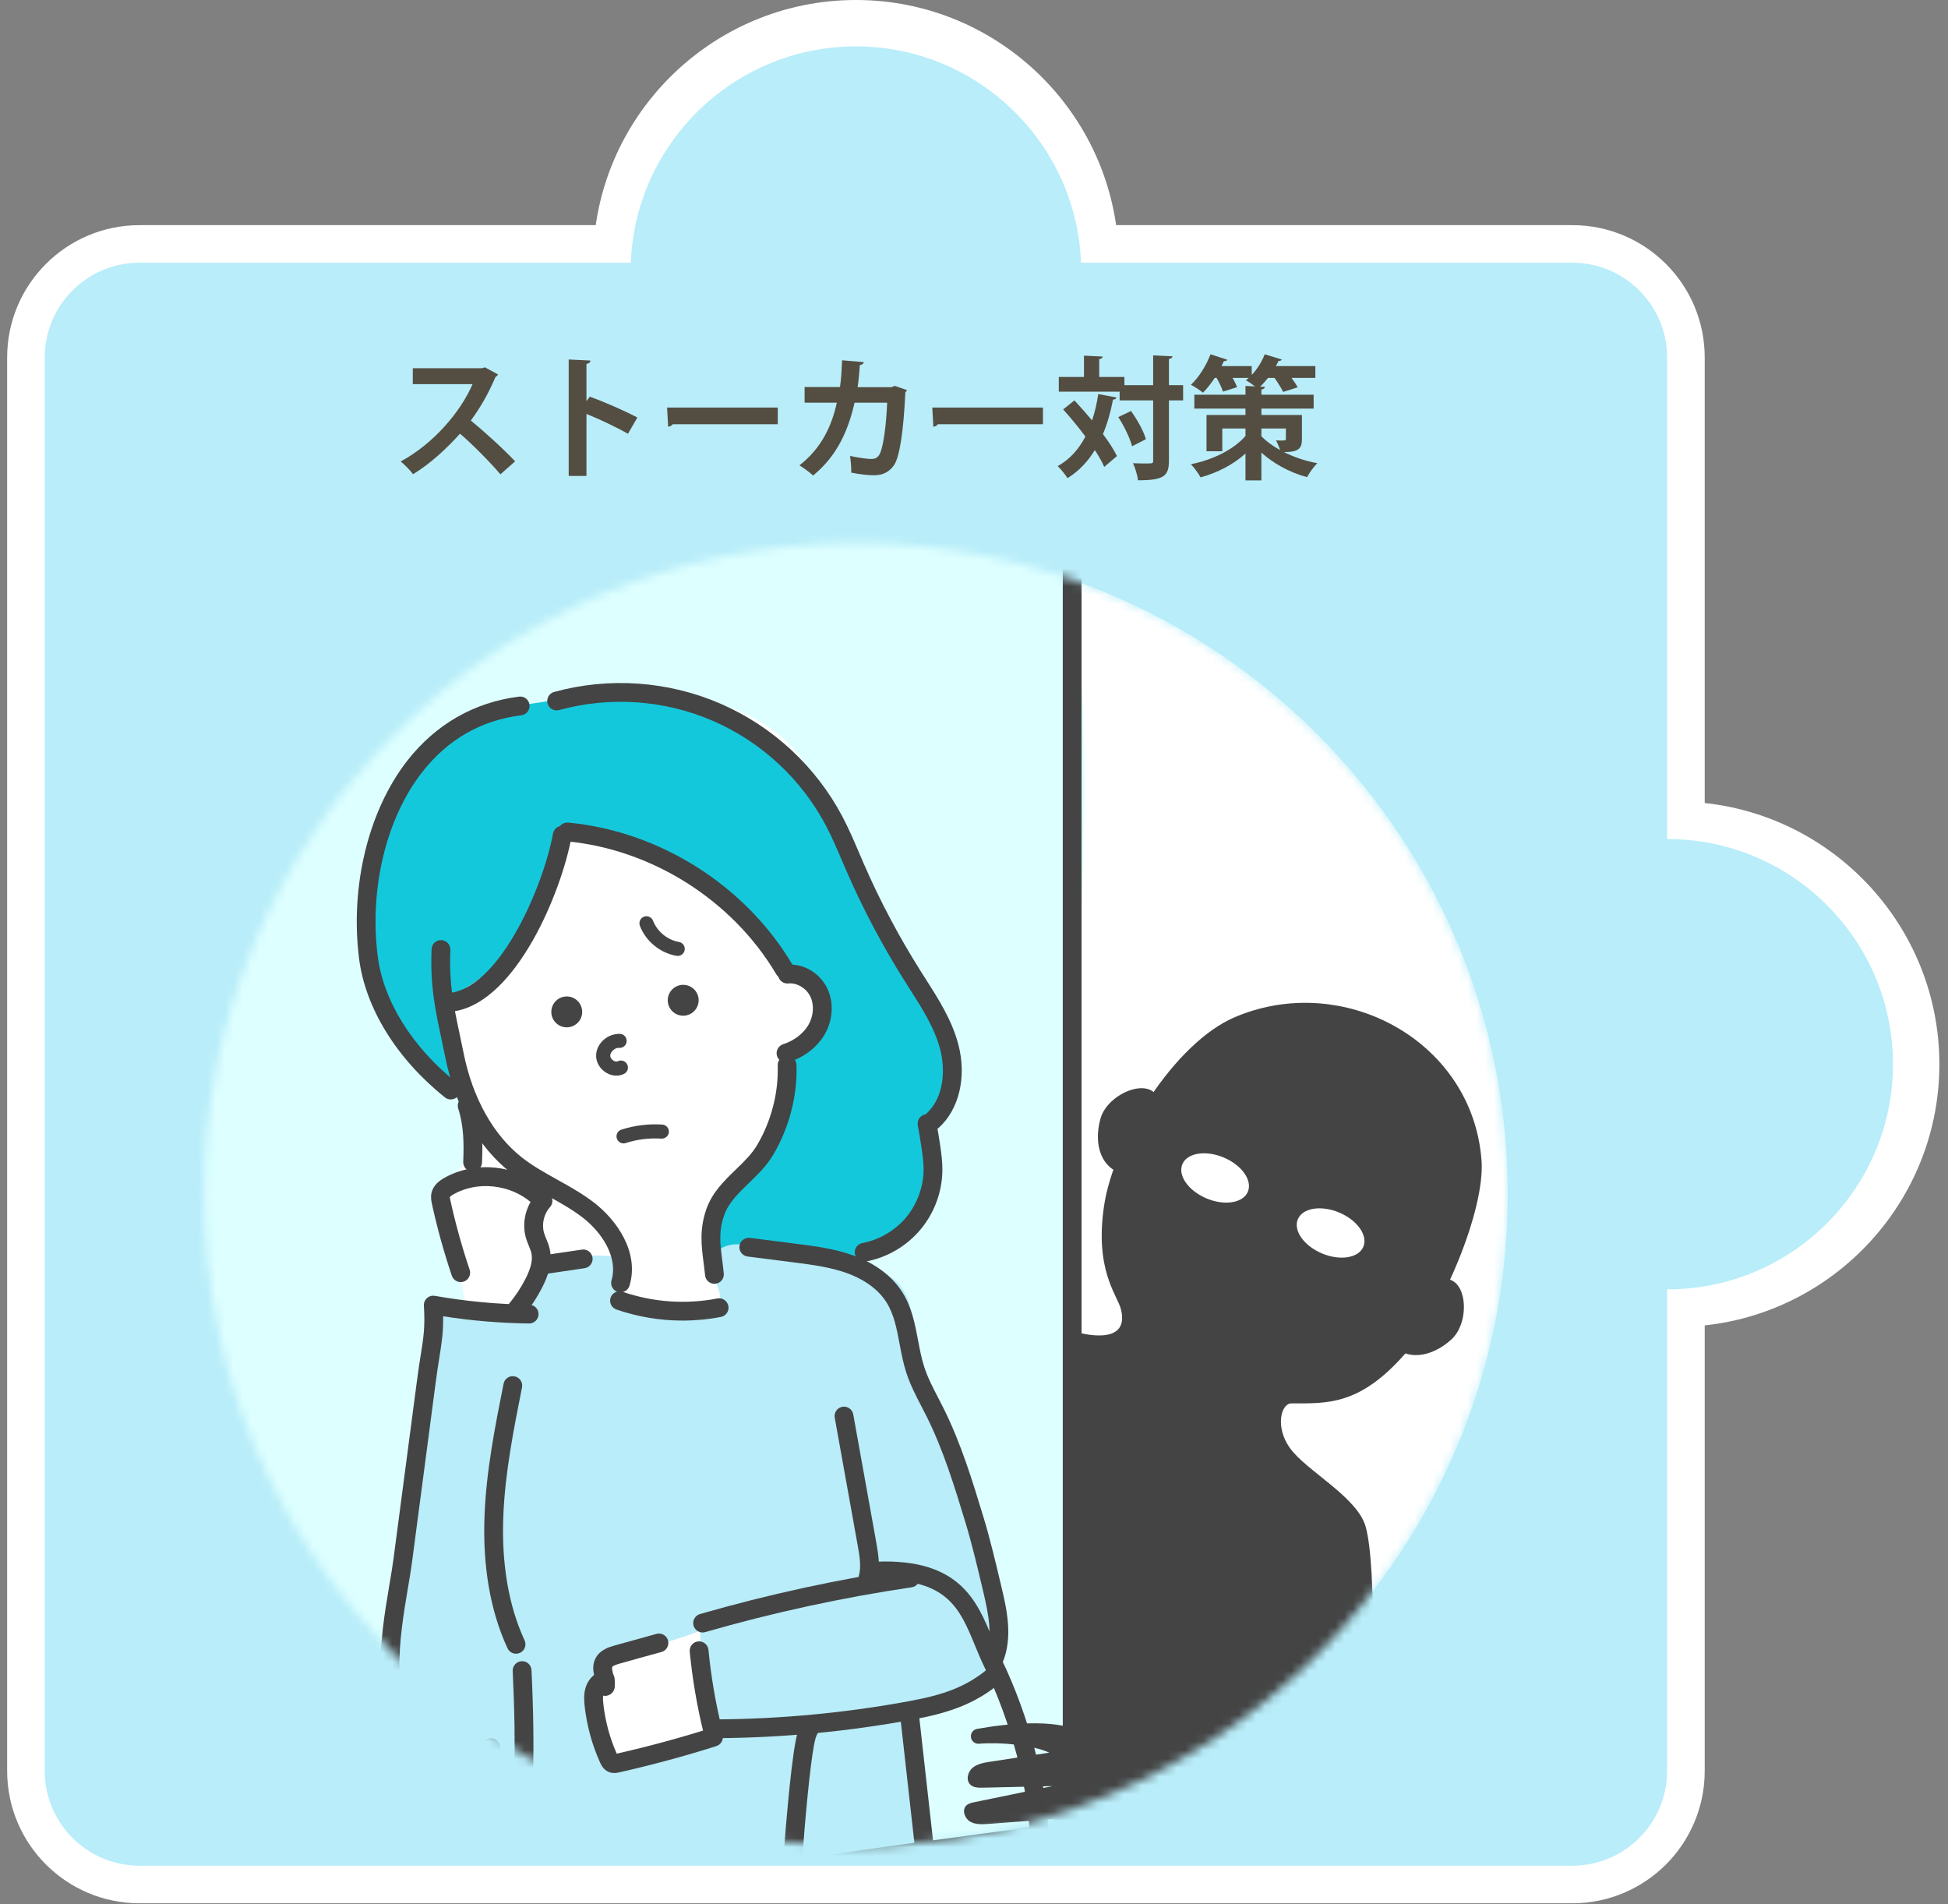 <svg width="221" height="216" viewBox="0 0 221 216" fill="none" xmlns="http://www.w3.org/2000/svg">
<rect x="0" y="0" width="221" height="216" fill="#808080" stroke="none"/>
<path d="M193.4 200.865V40.551C193.4 32.258 186.671 25.535 178.371 25.535L15.84 25.535C7.54 25.535 0.811 32.258 0.811 40.551V200.865C0.811 209.158 7.54 215.881 15.84 215.881H178.371C186.671 215.881 193.4 209.158 193.4 200.865Z" fill="white"/>
<path d="M190.198 150.504C173.753 150.504 160.373 137.138 160.373 120.708C160.373 104.278 173.752 90.912 190.198 90.912C206.644 90.912 220.021 104.278 220.021 120.708C220.021 137.138 206.643 150.504 190.198 150.504Z" fill="white"/>
<path d="M97.106 59.593C80.661 59.593 67.281 46.227 67.281 29.797C67.281 13.367 80.661 0 97.106 0C113.551 0 126.929 13.366 126.929 29.797C126.929 46.228 113.551 59.593 97.106 59.593Z" fill="white"/>
<path d="M189.197 146.242C175.104 146.242 163.639 134.787 163.639 120.708C163.639 106.629 175.104 95.173 189.197 95.173C203.29 95.173 214.756 106.628 214.756 120.708C214.756 134.788 203.29 146.242 189.197 146.242Z" fill="#B8EDF9"/>
<path d="M97.103 56.331C83.01 56.331 71.545 44.876 71.545 30.797C71.545 16.718 83.01 5.262 97.103 5.262C111.197 5.262 122.662 16.717 122.662 30.797C122.662 44.877 111.197 56.331 97.103 56.331Z" fill="#B8EDF9"/>
<path d="M178.368 29.797H15.838C9.893 29.797 5.074 34.611 5.074 40.55V200.865C5.074 206.804 9.893 211.619 15.838 211.619H178.368C184.313 211.619 189.132 206.804 189.132 200.865V40.55C189.132 34.611 184.313 29.797 178.368 29.797Z" fill="#B8EDF9"/>
<path d="M56.501 42.472C56.455 42.593 56.349 42.683 56.23 42.728C55.387 44.665 54.606 46.063 53.417 47.701C54.891 48.903 57.101 50.901 58.439 52.328L56.771 53.8C55.597 52.403 53.448 50.255 52.184 49.188C50.771 50.78 48.816 52.614 46.861 53.785C46.56 53.379 45.899 52.689 45.463 52.342C49.206 50.315 52.259 46.709 53.613 43.569H46.831V41.767H54.696L55.012 41.661L56.501 42.472Z" fill="#544D41"/>
<path d="M71.241 49.202C69.993 48.481 68.023 47.549 66.534 46.949V53.981H64.519V40.775L66.985 40.895C66.969 41.075 66.85 41.225 66.533 41.27V45.508L66.91 44.997C68.565 45.583 70.82 46.574 72.308 47.356L71.241 49.202Z" fill="#544D41"/>
<path d="M75.682 46.228H88.238V48.12H76.313C76.222 48.271 76.012 48.375 75.802 48.406L75.682 46.228Z" fill="#544D41"/>
<path d="M102.891 44.245C102.861 44.336 102.8 44.425 102.711 44.486C102.501 49.053 102.049 51.772 101.462 52.703C100.936 53.529 100.139 53.905 99.191 53.905C98.485 53.905 97.582 53.816 96.575 53.606C96.591 53.096 96.514 52.239 96.44 51.713C97.357 51.923 98.439 52.059 98.816 52.059C99.267 52.059 99.584 51.938 99.824 51.458C100.169 50.767 100.53 48.529 100.65 45.674H96.951C96.245 48.753 95.012 51.684 92.244 53.936C91.898 53.606 91.176 53.066 90.695 52.78C93.192 50.857 94.379 48.273 94.936 45.674H91.282V43.901H95.297C95.448 42.864 95.478 42.022 95.538 40.866L98.004 41.076C97.974 41.241 97.823 41.362 97.553 41.406C97.463 42.354 97.433 43.029 97.297 43.915H101.146L101.508 43.764L102.891 44.245Z" fill="#544D41"/>
<path d="M105.768 46.228H118.324V48.12H106.399C106.308 48.271 106.098 48.375 105.888 48.406L105.768 46.228Z" fill="#544D41"/>
<path d="M121.892 45.417C122.539 46.108 123.231 46.89 123.893 47.686C124.209 46.77 124.434 45.762 124.599 44.696L126.66 45.087C126.615 45.237 126.494 45.312 126.269 45.328C125.998 46.754 125.623 48.061 125.127 49.233C125.803 50.135 126.359 50.991 126.72 51.727L125.276 52.959C125.035 52.388 124.66 51.741 124.209 51.051C123.412 52.358 122.404 53.425 121.112 54.236C120.885 53.859 120.344 53.199 119.998 52.868C121.353 52.117 122.374 50.976 123.141 49.518C122.344 48.436 121.441 47.355 120.615 46.438L121.892 45.417ZM134.223 43.69V45.417H132.614V52.238C132.614 53.981 132.073 54.477 129.111 54.477C129.051 53.951 128.795 53.078 128.54 52.539C129.051 52.568 129.547 52.568 129.923 52.568C130.811 52.568 130.825 52.568 130.825 52.238V45.417H127.022V44.425H120.12V42.758H122.977V40.339L125.097 40.444C125.081 40.596 124.977 40.685 124.706 40.731V42.758H127.563V43.69H130.827V40.309L133.023 40.415C132.993 40.566 132.887 40.67 132.616 40.715V43.69H134.226H134.223ZM128.434 50.616C128.208 49.729 127.547 48.347 126.87 47.309L128.314 46.619C129.021 47.611 129.758 48.917 129.998 49.819L128.434 50.616Z" fill="#544D41"/>
<path d="M147.704 47.069V49.773C147.704 50.84 147.389 51.275 145.66 51.275C146.757 51.831 148.05 52.281 149.449 52.538C149.059 52.914 148.532 53.65 148.291 54.115C146.201 53.574 144.366 52.477 143.103 51.336V54.49H141.3V51.442C139.917 52.688 138.127 53.62 136.203 54.145C135.962 53.694 135.466 53.019 135.105 52.657C137.647 52.147 140.007 50.96 141.301 49.442V48.601H138.669V51.185H136.879V47.069H141.301V46.347H135.497V44.77H141.301V43.779L142.383 43.824C142.068 43.583 141.648 43.299 141.346 43.133C141.451 43.043 141.556 42.952 141.677 42.863H139.828C140.054 43.239 140.234 43.614 140.339 43.913L138.744 44.424C138.625 44.003 138.323 43.387 138.022 42.862H137.812C137.391 43.493 136.926 44.094 136.474 44.544C136.143 44.259 135.512 43.854 135.107 43.643C135.993 42.831 136.85 41.464 137.331 40.187L139.241 40.803C139.181 40.909 139.045 40.983 138.851 40.953C138.775 41.135 138.67 41.33 138.58 41.525H142.008V42.53C142.625 41.87 143.166 41.028 143.482 40.187L145.407 40.773C145.362 40.894 145.227 40.953 145.047 40.938C144.956 41.135 144.85 41.328 144.746 41.525H149.226V42.862H146.521C146.806 43.238 147.061 43.628 147.227 43.928L145.572 44.454C145.376 44.033 144.972 43.403 144.596 42.862H143.858C143.573 43.222 143.272 43.567 142.956 43.854L143.498 43.884C143.482 44.048 143.378 44.124 143.107 44.183V44.769H149.032V46.346H143.107V47.068H147.708L147.704 47.069ZM143.103 48.601V49.487C143.614 50.013 144.336 50.554 145.224 51.05C145.118 50.673 144.923 50.254 144.757 49.953C145.885 49.999 145.885 49.953 145.885 49.773V48.601H143.103Z" fill="#544D41"/>
<mask id="mask0_1632_3462" style="mask-type:luminance" maskUnits="userSpaceOnUse" x="23" y="61" width="149" height="149">
<path d="M97.104 209.345C137.944 209.345 171.05 176.269 171.05 135.467C171.05 94.665 137.944 61.589 97.104 61.589C56.265 61.589 23.158 94.665 23.158 135.467C23.158 176.269 56.265 209.345 97.104 209.345Z" fill="white"/>
</mask>
<g mask="url(#mask0_1632_3462)">
<path d="M97.11 209.345C137.949 209.345 171.056 176.269 171.056 135.467C171.056 94.665 137.949 61.589 97.11 61.589C56.271 61.589 23.164 94.665 23.164 135.467C23.164 176.269 56.271 209.345 97.11 209.345Z" fill="white"/>
<path d="M122.666 76.182C123.721 94.643 121.917 113.194 121.919 131.709C121.923 163.047 127.101 194.36 124.827 225.616C123.61 242.34 120.264 258.929 120.39 275.696C120.446 283.314 121.221 290.906 121.994 298.484C122.775 306.134 123.545 313.786 124.335 321.434C124.692 324.891 126.228 328.384 121.9 329.181C119.387 329.643 115.217 328.41 112.519 328.347C94.521 327.931 -60.882 333.879 -120.508 326.697C-125.459 326.1 -130.505 325.349 -134.933 323.057C-143.685 318.527 -148.575 308.532 -149.361 298.715C-150.62 282.99 -144.175 269.868 -136.768 256.658C-131.66 247.549 -127.375 237.185 -129.223 226.908C-130.359 220.59 -133.711 214.933 -136.641 209.221C-143.123 196.577 -147.819 182.035 -144.357 168.256C-141.886 158.42 -136.81 151.277 -137.274 140.646C-137.752 129.703 -141.578 119.19 -144.912 108.867C-148.181 98.744 -150.336 85.996 -142.424 78.878C-138.108 74.996 -125.528 70.543 -119.751 69.949C-100.414 67.96 -5.35 60.871 25.939 60.634C41.584 60.516 112.333 58.766 119.656 59.919C120.917 60.118 122.054 68.331 122.287 70.961C122.442 72.7 122.567 74.441 122.666 76.182Z" fill="#DEFFFF"/>
<path d="M168.078 131.596C167.985 130.373 167.781 129.196 167.478 128.071C164.415 116.701 151.244 110.621 140.087 115.374C133.23 118.294 126.379 129.361 125.263 136.724C124.149 144.078 126.769 146.897 127.171 148.507C128.268 152.89 122.263 151.124 122.263 151.124C122.263 151.124 122.07 167.748 122.18 171.704C122.321 176.764 122.349 181.827 122.263 186.887C122.247 187.856 122.449 192.5 122.389 196.286C119.453 194.982 114.316 195.473 110.835 196.103C110.433 196.176 110.145 196.53 110.145 196.938C110.145 197.437 110.568 197.824 111.067 197.784C113.52 197.583 117.103 197.915 119.04 198.793C116.802 199.137 114.563 199.482 112.325 199.826C111.613 199.936 110.858 200.064 110.313 200.536C109.768 201.008 109.566 201.95 110.097 202.438C110.46 202.771 111.006 202.779 111.498 202.767C114.143 202.707 116.788 202.646 119.433 202.585C116.469 203.194 113.505 203.803 110.541 204.412C110.214 204.479 109.868 204.555 109.628 204.789C109.113 205.288 109.426 206.237 110.044 206.604C110.661 206.972 111.429 206.93 112.145 206.877C114.599 206.696 117.053 206.516 119.507 206.335C119.658 206.937 119.564 207.598 119.25 208.133C116.74 208.115 114.227 208.457 111.813 209.145C111.737 210.951 113.976 211.961 115.781 211.841C117.586 211.72 121.155 211.469 121.155 211.469C121.155 211.469 120.716 215.867 120.723 217.118C120.836 236.439 121.766 256.819 121.848 276.138C121.893 286.588 121.937 297.038 121.986 307.488C122.007 312.003 122.209 316.558 122.053 321.069C121.891 325.757 119.772 329.78 126.569 329.582C129.959 329.483 122.377 329.384 125.768 329.285C126.678 329.258 127.633 329.219 128.412 328.747C130.275 327.615 130.049 324.894 129.628 322.756C125.799 303.343 136.372 238.001 136.91 224.698C137.044 221.406 137.562 216.934 137.562 216.934C137.562 216.934 148.783 214.402 153.202 204.015C154.073 201.969 154.865 199.91 155.214 197.714C155.752 194.327 156.248 177.893 154.937 173.176C153.989 169.771 148.153 166.816 146.317 164.21C144.641 161.835 145.333 159.177 146.518 159.177C150.549 159.177 154.236 159.453 159.415 153.54C163.647 148.709 168.508 137.212 168.078 131.596Z" fill="#444444"/>
<path d="M121.639 203.896C121.049 203.896 120.572 203.419 120.572 202.83V53.788C120.572 53.199 121.049 52.722 121.639 52.722C122.229 52.722 122.705 53.199 122.705 53.788V202.83C122.705 203.419 122.229 203.896 121.639 203.896Z" fill="#444444"/>
<path d="M141.569 135.173C142.109 133.892 140.883 132.154 138.832 131.291C136.78 130.428 134.68 130.767 134.14 132.048C133.6 133.329 134.825 135.067 136.877 135.93C138.928 136.793 141.029 136.454 141.569 135.173Z" fill="white"/>
<path d="M154.67 141.414C155.21 140.133 153.985 138.395 151.933 137.532C149.882 136.669 147.781 137.008 147.241 138.289C146.701 139.57 147.927 141.308 149.978 142.171C152.03 143.034 154.131 142.695 154.67 141.414Z" fill="white"/>
<path d="M163.649 145.085C166.47 144.682 166.873 149.917 164.657 151.93C162.44 153.942 159.418 154.547 157.604 152.131" fill="#444444"/>
<path d="M131.442 124.715C130.549 122.012 125.676 123.978 124.857 126.856C124.038 129.734 124.839 132.708 127.811 133.258" fill="#444444"/>
<path d="M105.178 126.807C106.973 125.265 107.564 122.673 107.266 120.326C106.967 117.98 105.91 115.807 104.868 113.684C101.228 106.263 97.587 98.842 93.947 91.421C92.766 89.015 91.561 86.572 89.734 84.61C86.864 81.528 82.714 79.926 78.573 79.146C72.361 77.977 65.905 78.453 59.785 80.032C56.547 80.868 53.348 82.029 50.6 83.935C44.46 88.19 41.226 95.972 41.686 103.425C41.991 108.366 43.802 113.122 46.543 117.219C49.399 121.488 52.799 123.021 53.104 128.485C53.163 129.546 53.137 130.644 52.707 131.615C52.341 132.445 51.704 133.129 51.31 133.946C50.487 135.656 50.829 137.67 51.19 139.533C51.743 142.392 52.296 145.251 52.849 148.11C52.298 147.253 50.886 147.435 50.213 148.2C49.54 148.965 49.402 150.048 49.295 151.061C48.186 161.549 47.076 172.035 45.967 182.522C45.668 185.34 45.373 188.212 45.943 190.988C46.514 193.763 48.1 196.48 50.661 197.699C53.224 198.919 56.237 198.459 59.028 197.93C58.744 200.018 58.778 202.149 59.128 204.227C60.915 214.835 57.87 226.386 57.131 237.119C57.078 237.901 57.13 238.875 57.842 239.204C56.661 247.391 55.83 255.623 55 263.852C54.528 268.537 54.055 273.221 53.583 277.905C52.293 290.683 51.004 303.558 52.207 316.345C52.071 314.889 66.588 315.825 68.114 317.23C71.195 320.066 70.076 328.467 70.345 332.319C70.891 340.134 71.415 348.151 69.18 355.661C66.651 364.156 60.687 371.646 59.997 380.483C68.946 380.267 77.651 375.348 82.447 367.795C83.064 368.453 84.001 368.797 84.897 368.698C86.347 366.176 86.209 362.828 84.558 360.432C84.121 359.797 83.58 359.211 83.344 358.477C83.085 357.676 83.226 356.807 83.365 355.976C85.486 343.256 86.509 330.355 86.419 317.46C86.419 317.472 99.714 313.988 100.722 313.688C108.034 321.397 113.979 330.395 118.199 340.143C119.831 343.914 121.226 347.894 121.21 352.003C121.189 357.3 118.831 362.625 120.132 367.762C120.252 368.237 120.438 368.749 120.868 368.983C121.384 369.265 122.02 369.032 122.546 368.772C127.232 366.455 130.658 362.101 132.851 357.358C135.044 352.615 136.131 347.452 137.202 342.338C138.039 342.67 139.076 342.398 139.642 341.699C136.251 337.367 131.397 334.353 128.03 330.002C122.876 323.342 121.602 314.082 115.644 308.129C118.227 307.592 124.221 309.235 123.52 305.1C122.077 296.587 120.522 288.095 118.853 279.624C115.969 264.978 111.326 252.406 106.606 238.244C110.681 237.428 112.305 236.752 116.38 235.936C117.247 235.762 118.181 235.55 118.751 234.877C119.261 234.274 119.364 233.437 119.444 232.652C120.287 224.418 120.782 218.196 117.538 210.58C112.989 210.23 108.408 210.301 103.872 210.791C104.443 206.003 104.342 198.678 103.018 194.043C109.491 193.451 113.898 191.354 113.581 184.111C113.454 181.211 112.526 178.414 111.584 175.669C109.313 169.051 106.904 162.479 104.364 155.959C102.577 151.376 101.423 144.148 96.255 142.282C102.522 140.249 106.861 133.359 105.179 126.811L105.178 126.807Z" fill="white"/>
<path d="M41.448 107.273C40.543 100.767 42.502 92.376 46.552 87.2C48.745 84.396 50.901 82.65 54.192 81.29C56.661 80.269 60.058 79.865 62.696 79.443C69.185 78.403 76.137 78.366 82.016 81.302C84.493 82.539 88.389 85.324 90.303 87.323C97.719 95.07 95.233 98.405 105.307 113.667C106.689 115.762 107.488 118.244 107.795 120.736C108.102 123.227 107.483 125.97 105.598 127.628C107.247 131.683 105.66 136.797 102.003 139.209C100.77 140.022 99.267 140.634 98.607 141.953C98.414 142.339 98.288 142.79 97.939 143.045C97.542 143.335 96.997 143.269 96.51 143.188C91.32 142.33 86.24 143.034 81.061 142.116C81.128 139.146 81.307 136.205 85.401 133.013C89.063 130.157 89.676 124.218 89.441 119.584C91.832 119.067 94.864 113.673 91.662 111.434C90.034 110.296 89.071 110.226 89.071 110.226C89.071 110.226 80.965 101.045 77.239 98.588C73.514 96.131 69.213 94.36 64.75 94.272C63.273 98.154 61.773 102.07 59.477 105.531C57.181 108.992 53.989 112.01 50.049 113.333C50.453 115.346 52.098 123.524 52.098 123.524C52.098 123.524 48.605 121.028 46.796 118.958C43.939 115.688 42.048 111.575 41.448 107.273Z" fill="#14C8DC"/>
<path d="M70.514 142.555C70.413 144.316 70.31 146.078 70.209 147.839C73.436 148.673 76.827 148.874 80.13 148.427C80.516 148.375 80.918 148.307 81.226 148.068C82.587 147.011 80.512 144.973 80.666 143.257C80.758 142.242 81.702 141.469 82.695 141.238C83.688 141.007 84.727 141.196 85.729 141.388C89.56 142.117 93.39 142.847 97.221 143.576C98.882 143.892 100.652 144.264 101.838 145.468C103.093 146.743 103.398 148.642 103.732 150.4C106.085 162.802 112.859 174.366 112.969 186.989C112.988 189.004 112.603 191.386 110.795 192.279C110.224 192.56 109.581 192.649 108.951 192.733C106.256 193.093 103.562 193.454 100.866 193.815C101.548 193.999 102.228 194.183 102.91 194.367C102.527 199.738 104.512 205.275 105.463 210.575C101.865 210.331 96.533 210.519 93.027 211.365C91.848 211.65 90.652 212.011 89.698 212.759C88.445 213.742 87.763 215.269 87.224 216.765C84.996 222.957 84.454 229.745 85.669 236.211C75.906 238.055 65.942 238.842 56.01 238.55C57.797 224.717 58.919 212.817 59.37 198.876C57.228 200.409 54.876 199.991 52.243 199.915C48.754 199.816 45.963 196.666 45.082 193.291C44.201 189.917 44.787 186.357 45.34 182.913C47.209 171.27 48.641 159.556 49.633 147.806C52.253 148.714 54.961 149.362 57.707 149.739C57.43 149.701 61.184 144.084 61.94 143.611C64.203 142.195 67.946 142.327 70.514 142.551V142.555Z" fill="#B8EDF9"/>
<path d="M79.4 184.905C79.654 188.535 80.092 192.152 80.711 195.738C80.791 196.204 80.867 196.715 80.622 197.119C80.404 197.48 79.984 197.66 79.589 197.809C76.737 198.889 73.731 199.564 70.691 199.81C70.369 199.835 70.032 199.854 69.737 199.724C69.346 199.552 69.109 199.157 68.899 198.784C68.271 197.667 67.656 196.52 67.351 195.275C67.046 194.029 67.076 192.655 67.691 191.53C67.889 191.167 68.149 190.824 68.229 190.417C68.731 187.856 69.754 188.128 72.282 187.284C72.926 187.069 79.419 185.187 79.4 184.905Z" fill="white"/>
<path d="M70.399 146.586C70.298 146.586 70.195 146.571 70.093 146.541C69.53 146.373 69.209 145.778 69.377 145.215C70.153 142.627 68.278 139.766 66.075 138.079C64.886 137.168 63.578 136.439 62.192 135.667C60.743 134.86 59.242 134.025 57.884 132.956C54.249 130.095 51.629 125.453 50.508 119.885C50.346 119.074 50.188 118.335 50.041 117.64C49.324 114.257 48.807 111.813 48.961 107.657C48.983 107.069 49.489 106.596 50.066 106.632C50.654 106.654 51.113 107.148 51.092 107.736C50.948 111.628 51.418 113.845 52.128 117.2C52.277 117.901 52.434 118.648 52.599 119.465C53.619 124.538 55.965 128.734 59.204 131.284C60.427 132.246 61.789 133.003 63.229 133.806C64.621 134.581 66.058 135.382 67.371 136.389C69.95 138.364 72.558 142.022 71.419 145.826C71.28 146.288 70.857 146.586 70.397 146.586H70.399Z" fill="#444444"/>
<path d="M81.049 145.613C80.505 145.613 80.042 145.201 79.989 144.65C79.939 144.141 79.878 143.657 79.817 143.189C79.57 141.255 79.336 139.428 80.145 137.125C80.809 135.238 82.159 133.934 83.463 132.671C84.409 131.758 85.302 130.894 85.916 129.844C87.513 127.119 88.334 123.924 88.23 120.844C88.208 120.256 88.67 119.763 89.259 119.744C89.85 119.703 90.341 120.184 90.361 120.772C90.479 124.25 89.554 127.854 87.758 130.92C86.996 132.223 85.955 133.229 84.947 134.203C83.768 135.342 82.655 136.42 82.158 137.831C81.516 139.658 81.7 141.096 81.934 142.918C81.997 143.409 82.061 143.914 82.112 144.446C82.17 145.032 81.739 145.552 81.153 145.609C81.119 145.612 81.085 145.614 81.05 145.614L81.049 145.613Z" fill="#444444"/>
<path d="M77.508 115.206C78.476 115.206 79.26 114.422 79.26 113.455C79.26 112.488 78.476 111.704 77.508 111.704C76.54 111.704 75.756 112.488 75.756 113.455C75.756 114.422 76.54 115.206 77.508 115.206Z" fill="#444444"/>
<path d="M64.297 116.525C65.265 116.525 66.049 115.741 66.049 114.774C66.049 113.807 65.265 113.023 64.297 113.023C63.329 113.023 62.545 113.807 62.545 114.774C62.545 115.741 63.329 116.525 64.297 116.525Z" fill="#444444"/>
<path d="M69.928 122.005C69.539 122.005 69.14 121.894 68.776 121.675C68.089 121.263 67.651 120.548 67.632 119.809C67.615 119.163 67.878 118.537 68.373 118.047C68.902 117.523 69.582 117.265 70.324 117.261C70.765 117.277 71.11 117.647 71.096 118.088C71.079 118.529 70.726 118.868 70.268 118.859C69.958 118.818 69.71 118.974 69.499 119.183C69.396 119.285 69.224 119.497 69.231 119.768C69.237 119.961 69.385 120.177 69.599 120.306C69.665 120.346 69.895 120.466 70.084 120.373C70.478 120.174 70.959 120.338 71.156 120.731C71.355 121.126 71.194 121.606 70.798 121.803C70.527 121.939 70.23 122.005 69.928 122.005Z" fill="#444444"/>
<path d="M70.742 129.688C70.405 129.688 70.09 129.473 69.98 129.134C69.845 128.713 70.075 128.264 70.495 128.128C71.983 127.65 73.588 127.448 75.141 127.556C75.582 127.585 75.915 127.968 75.885 128.408C75.856 128.848 75.464 129.172 75.032 129.15C73.681 129.06 72.282 129.231 70.986 129.65C70.905 129.676 70.822 129.688 70.741 129.688H70.742Z" fill="#444444"/>
<path d="M76.887 108.426C76.843 108.426 76.798 108.423 76.753 108.415C74.897 108.101 73.264 106.763 72.593 105.007C72.437 104.593 72.644 104.132 73.056 103.974C73.47 103.819 73.932 104.024 74.09 104.437C74.555 105.657 75.732 106.622 77.021 106.84C77.456 106.912 77.75 107.326 77.675 107.76C77.609 108.15 77.27 108.426 76.887 108.426Z" fill="#444444"/>
<path d="M89.172 120.523C88.722 120.523 88.305 120.236 88.158 119.787C87.976 119.228 88.283 118.626 88.843 118.444C90.079 118.042 91.119 117.256 91.696 116.286C92.296 115.275 92.392 114.003 91.94 113.049C91.486 112.089 90.414 111.447 89.445 111.547C88.856 111.609 88.334 111.186 88.27 110.602C88.206 110.017 88.631 109.492 89.216 109.428C91.106 109.226 93.016 110.338 93.868 112.137C94.627 113.738 94.498 115.745 93.53 117.374C92.679 118.804 91.249 119.903 89.504 120.47C89.393 120.505 89.283 120.523 89.173 120.523H89.172Z" fill="#444444"/>
<path d="M105.756 128.218C105.463 128.218 105.169 128.098 104.959 127.86C104.568 127.419 104.608 126.745 105.048 126.355C107.18 124.467 107.245 121.201 106.652 118.979C106.007 116.554 104.575 114.31 103.19 112.142L102.595 111.205C100.113 107.269 97.912 103.111 96.054 98.849L95.518 97.602C94.95 96.274 94.363 94.9 93.686 93.621C90.901 88.343 86.347 84.131 80.865 81.76C75.384 79.389 69.193 78.956 63.433 80.539C62.866 80.693 62.278 80.362 62.122 79.795C61.967 79.227 62.299 78.641 62.867 78.485C69.092 76.774 75.785 77.242 81.712 79.803C87.639 82.366 92.562 86.92 95.574 92.626C96.291 93.983 96.895 95.398 97.479 96.765L98.01 97.998C99.825 102.162 101.976 106.224 104.399 110.068L104.988 110.995C106.46 113.301 107.982 115.685 108.714 118.431C109.699 122.128 108.816 125.865 106.465 127.949C106.262 128.13 106.008 128.218 105.756 128.218Z" fill="#444444"/>
<path d="M98.034 143.105C97.531 143.105 97.084 142.749 96.988 142.237C96.878 141.659 97.258 141.103 97.838 140.993C99.751 140.632 101.563 139.567 102.808 138.073C104.052 136.579 104.771 134.606 104.78 132.661C104.783 131.87 104.671 131.041 104.567 130.327C104.437 129.426 104.287 128.531 104.121 127.639C104.013 127.061 104.396 126.506 104.975 126.397C105.551 126.286 106.11 126.672 106.218 127.25C106.389 128.17 106.544 129.094 106.678 130.021C106.793 130.81 106.917 131.732 106.914 132.671C106.903 135.139 106.028 137.542 104.448 139.438C102.869 141.335 100.662 142.631 98.234 143.089C98.168 143.102 98.101 143.108 98.035 143.108L98.034 143.105Z" fill="#444444"/>
<path d="M51.142 124.705C50.908 124.705 50.674 124.629 50.477 124.471C44.99 120.087 41.438 114.332 40.731 108.685C39.707 100.517 41.8 91.938 46.194 86.297C49.415 82.162 53.803 79.645 58.884 79.015C59.466 78.93 60.002 79.356 60.073 79.941C60.146 80.525 59.731 81.058 59.146 81.129C54.575 81.696 50.784 83.875 47.877 87.605C43.818 92.816 41.891 100.792 42.847 108.42C43.485 113.522 46.752 118.765 51.809 122.806C52.268 123.175 52.343 123.845 51.975 124.304C51.764 124.566 51.455 124.704 51.141 124.704L51.142 124.705Z" fill="#444444"/>
<path d="M88.98 111.02C88.615 111.02 88.26 110.833 88.062 110.497C83.094 102.111 73.976 96.335 64.266 95.423C63.679 95.368 63.249 94.848 63.303 94.262C63.359 93.677 63.865 93.245 64.466 93.301C74.844 94.276 84.589 100.45 89.899 109.413C90.198 109.919 90.031 110.572 89.523 110.872C89.354 110.973 89.166 111.021 88.981 111.021L88.98 111.02Z" fill="#444444"/>
<path d="M51.511 114.694C51.005 114.694 50.556 114.335 50.463 113.821C50.356 113.242 50.74 112.688 51.319 112.581C56.898 111.559 61.65 100.462 62.742 94.537C62.85 93.959 63.399 93.573 63.985 93.682C64.564 93.789 64.947 94.344 64.84 94.924C63.686 101.184 58.648 113.405 51.706 114.676C51.639 114.689 51.575 114.694 51.511 114.694Z" fill="#444444"/>
<path d="M77.435 149.787C74.891 149.787 72.354 149.366 69.936 148.532C69.379 148.339 69.083 147.732 69.276 147.177C69.468 146.621 70.079 146.326 70.631 146.518C74.082 147.708 77.799 147.971 81.384 147.28C81.957 147.165 82.521 147.545 82.633 148.124C82.745 148.701 82.368 149.259 81.788 149.371C80.35 149.649 78.891 149.787 77.435 149.787Z" fill="#444444"/>
<path d="M112.772 189.199C112.636 189.199 112.497 189.173 112.363 189.118C111.819 188.892 111.561 188.268 111.787 187.724C112.651 185.647 112.186 183.223 111.541 180.499L111.475 180.222C110.911 177.837 110.271 175.131 109.555 172.773C108.325 168.723 107.052 164.534 105.149 160.712C104.958 160.331 104.761 159.95 104.564 159.571C103.922 158.334 103.259 157.055 102.811 155.667C102.467 154.6 102.259 153.502 102.06 152.44C101.736 150.721 101.431 149.096 100.591 147.75C99.457 145.925 97.521 144.926 96.098 144.408C94.193 143.716 92.089 143.448 90.054 143.188L84.814 142.52C84.23 142.445 83.817 141.911 83.891 141.327C83.966 140.743 84.501 140.342 85.085 140.406L90.325 141.074C92.475 141.349 94.699 141.631 96.828 142.406C98.567 143.038 100.945 144.282 102.403 146.623C103.453 148.311 103.811 150.209 104.158 152.046C104.354 153.089 104.54 154.075 104.844 155.013C105.236 156.232 105.83 157.378 106.459 158.589C106.662 158.979 106.865 159.369 107.06 159.764C109.043 163.746 110.341 168.021 111.597 172.156C112.332 174.577 112.98 177.318 113.552 179.733L113.618 180.009C114.182 182.393 114.957 185.659 113.759 188.543C113.588 188.953 113.191 189.2 112.773 189.2L112.772 189.199Z" fill="#444444"/>
<path d="M81.186 197.153C80.599 197.153 80.122 196.68 80.119 196.093C80.116 195.505 80.591 195.025 81.18 195.022C88.546 194.984 95.954 194.286 103.197 192.944C106.816 192.274 109.577 191.414 112.163 189.204C112.61 188.822 113.284 188.874 113.667 189.32C114.05 189.768 113.998 190.441 113.551 190.823C110.611 193.333 107.441 194.324 103.586 195.039C96.219 196.402 88.682 197.114 81.191 197.152H81.186V197.153Z" fill="#444444"/>
<path d="M117.901 209.592C117.318 209.592 116.843 209.125 116.834 208.542C116.761 203.074 114.683 195.243 111.667 189.055C111.274 188.25 110.933 187.423 110.605 186.623C108.912 182.52 107.484 178.988 99.585 179.259C98.985 179.303 98.501 178.822 98.481 178.233C98.459 177.645 98.92 177.15 99.508 177.13C108.866 176.786 110.834 181.584 112.577 185.811C112.894 186.582 113.222 187.376 113.586 188.122C116.725 194.566 118.889 202.76 118.967 208.513C118.976 209.102 118.503 209.585 117.916 209.593H117.901V209.592Z" fill="#444444"/>
<path d="M89.94 211.946C89.915 211.946 89.888 211.946 89.862 211.943C89.275 211.9 88.833 211.39 88.876 210.804C88.994 209.16 89.624 200.79 90.27 197.462C90.42 196.686 90.596 195.935 91.104 195.271C91.461 194.804 92.13 194.712 92.598 195.071C93.066 195.428 93.156 196.097 92.799 196.564C92.57 196.862 92.466 197.331 92.362 197.867C91.88 200.356 91.328 206.473 91.003 210.957C90.962 211.518 90.494 211.946 89.94 211.946Z" fill="#444444"/>
<path d="M79.71 185.163C79.246 185.163 78.82 184.86 78.685 184.393C78.521 183.828 78.848 183.237 79.414 183.074C87.169 180.837 95.148 179.107 103.126 177.928C103.709 177.847 104.252 178.245 104.338 178.826C104.424 179.409 104.021 179.951 103.439 180.037C95.553 181.202 87.669 182.912 80.005 185.122C79.906 185.149 79.807 185.163 79.71 185.163Z" fill="#444444"/>
<path d="M98.463 180.104C98.368 180.104 98.272 180.091 98.177 180.066C97.609 179.908 97.276 179.321 97.434 178.754C97.734 177.676 97.513 176.445 97.299 175.254L94.701 160.804C94.596 160.224 94.982 159.671 95.562 159.566C96.141 159.462 96.696 159.849 96.801 160.427L99.399 174.877C99.631 176.17 99.92 177.779 99.49 179.325C99.359 179.796 98.93 180.104 98.463 180.104Z" fill="#444444"/>
<path d="M80.828 197.254C80.348 197.254 79.912 196.927 79.792 196.44C79.065 193.458 78.547 190.395 78.251 187.339C78.194 186.753 78.625 186.232 79.209 186.176C79.811 186.127 80.317 186.549 80.374 187.132C80.661 190.088 81.162 193.051 81.865 195.936C82.004 196.507 81.653 197.084 81.081 197.223C80.996 197.245 80.911 197.253 80.828 197.253V197.254Z" fill="#444444"/>
<path d="M69.688 201.104C69.509 201.104 69.31 201.078 69.103 200.999C68.454 200.747 68.19 200.162 68.077 199.911C67.166 197.889 66.581 195.75 66.332 193.551C66.254 192.856 66.214 192.109 66.451 191.369C66.634 190.806 66.969 190.326 67.393 189.989C67.277 189.412 67.218 188.718 67.593 188.039C68.109 187.102 69.151 186.805 69.71 186.645C71.298 186.196 72.887 185.755 74.478 185.323C75.038 185.165 75.632 185.504 75.787 186.072C75.942 186.639 75.606 187.225 75.037 187.38C73.454 187.809 71.874 188.248 70.294 188.696C70.112 188.748 69.551 188.908 69.462 189.069C69.396 189.19 69.481 189.559 69.554 189.868C69.763 190.202 69.763 190.679 69.751 191.11C69.751 191.177 69.751 191.247 69.746 191.316C69.713 191.898 69.229 192.358 68.629 192.359C68.558 192.356 68.487 192.343 68.421 192.324C68.389 192.602 68.411 192.929 68.454 193.313C68.671 195.245 69.181 197.127 69.967 198.909C73.55 198.098 77.134 197.127 80.62 196.022C81.185 195.842 81.783 196.156 81.96 196.715C82.138 197.277 81.828 197.875 81.267 198.053C77.662 199.195 73.957 200.196 70.254 201.028C70.12 201.058 69.922 201.102 69.691 201.102L69.688 201.104Z" fill="#444444"/>
<path d="M61.929 144.481C61.408 144.481 60.953 144.1 60.875 143.571C60.788 142.989 61.192 142.446 61.775 142.361L66.009 141.738C66.603 141.644 67.135 142.055 67.221 142.636C67.307 143.219 66.904 143.76 66.322 143.847L62.086 144.47C62.033 144.478 61.98 144.482 61.93 144.482L61.929 144.481Z" fill="#444444"/>
<path d="M52.26 200.075C50.419 200.075 48.574 199.527 47.083 198.46C41.68 194.592 43.125 186.006 44.181 179.735C44.359 178.675 44.526 177.689 44.641 176.82L47.289 156.722C47.365 156.142 47.444 155.556 47.532 154.971L47.724 153.744C48.057 151.655 48.238 150.504 48.09 148.097C48.07 147.771 48.201 147.453 48.444 147.236C48.687 147.019 49.017 146.921 49.34 146.982C52.864 147.605 56.464 147.942 60.044 147.985C60.633 147.992 61.105 148.475 61.097 149.063C61.09 149.648 60.614 150.116 60.031 150.116H60.018C56.763 150.077 53.491 149.802 50.272 149.297C50.301 151.113 50.111 152.309 49.83 154.078L49.64 155.29C49.553 155.858 49.477 156.43 49.403 156.997L46.755 177.098C46.637 177.99 46.467 179.001 46.284 180.089C45.322 185.806 44.004 193.634 48.325 196.728C50.283 198.127 53.047 198.347 55.202 197.277C55.732 197.011 56.369 197.229 56.632 197.754C56.895 198.28 56.681 198.921 56.154 199.183C54.953 199.782 53.608 200.075 52.261 200.075H52.26Z" fill="#444444"/>
<path d="M58.546 187.573C58.142 187.573 57.757 187.343 57.576 186.953C55.62 182.716 54.743 177.647 54.971 171.883C55.17 166.807 56.166 161.797 57.13 156.951C57.245 156.374 57.799 155.994 58.385 156.114C58.962 156.228 59.338 156.79 59.222 157.367C58.274 162.132 57.294 167.059 57.102 171.966C56.888 177.39 57.7 182.132 59.514 186.061C59.761 186.595 59.527 187.228 58.993 187.475C58.847 187.541 58.696 187.573 58.547 187.573H58.546Z" fill="#444444"/>
<path d="M57.119 239.802H56.804C56.354 239.802 55.517 239.799 54.876 239.223C54.305 238.713 54.34 238.543 55.238 234.227C55.99 230.611 57.127 225.148 57.252 221.789C57.431 216.956 57.671 213.313 57.882 210.098C58.308 203.631 58.616 198.956 58.167 189.54C58.139 188.951 58.593 188.452 59.181 188.424C59.76 188.381 60.27 188.848 60.298 189.437C60.753 198.974 60.426 203.945 60.011 210.238C59.801 213.438 59.561 217.064 59.383 221.866C59.252 225.406 58.093 230.975 57.327 234.659C57.091 235.792 56.85 236.953 56.723 237.669C56.852 237.674 56.986 237.669 57.119 237.669C64.5 237.669 72.295 237.111 81.619 235.917C83.24 235.709 84.858 235.488 86.477 235.255C87.072 235.168 87.6 235.577 87.686 236.159C87.769 236.742 87.363 237.282 86.781 237.366C85.153 237.599 83.523 237.822 81.891 238.032C72.477 239.237 64.593 239.8 57.119 239.8V239.802Z" fill="#444444"/>
<path d="M95.418 241.815C95.273 241.815 95.129 241.81 94.983 241.801C93.577 241.711 92.286 241.176 91.147 240.704L87.972 239.387C87.48 239.184 86.805 238.904 86.309 238.318C85.753 237.661 85.612 236.878 85.516 236.132C84.873 231.168 84.859 226.12 85.475 221.127C85.746 218.916 87.734 212.056 89.595 211.336C91.171 210.723 100.458 209.469 100.851 209.415L116.683 207.286C117.073 207.234 117.986 207.111 118.652 207.772C119.04 208.159 119.152 208.649 119.21 208.911C121.003 216.792 121.514 224.864 120.732 232.902C120.643 233.832 120.475 235.561 119.267 236.648C118.418 237.413 117.295 237.639 116.476 237.803L98.108 241.466C97.286 241.63 96.368 241.815 95.417 241.815H95.418ZM90.448 213.293C89.722 214.01 87.938 218.576 87.592 221.387C86.999 226.203 87.013 231.072 87.632 235.858C87.688 236.289 87.757 236.727 87.939 236.942C88.1 237.133 88.467 237.284 88.79 237.418L91.966 238.735C92.998 239.164 94.067 239.607 95.118 239.674C95.941 239.725 96.831 239.548 97.691 239.377L116.059 235.713C116.699 235.584 117.425 235.438 117.841 235.065C118.388 234.573 118.526 233.584 118.612 232.697C119.373 224.886 118.875 217.043 117.133 209.386C117.133 209.383 117.133 209.382 117.133 209.38C117.089 209.384 117.036 209.39 116.971 209.399L101.139 211.528C96.639 212.134 91.509 212.946 90.45 213.294L90.448 213.293Z" fill="#444444"/>
<path d="M53.62 132.886C53.604 132.886 53.59 132.886 53.574 132.886C52.985 132.862 52.529 132.365 52.553 131.777C52.636 129.795 52.625 127.693 51.987 125.747C51.803 125.189 52.108 124.585 52.668 124.402C53.229 124.219 53.831 124.523 54.014 125.083C54.759 127.352 54.777 129.684 54.685 131.866C54.662 132.439 54.188 132.887 53.621 132.887L53.62 132.886Z" fill="#444444"/>
<path d="M58.55 149.649C58.309 149.649 58.067 149.568 57.868 149.401C57.414 149.024 57.356 148.353 57.732 147.901C58.484 147.001 59.131 146.017 59.654 144.975C60.255 143.778 60.455 142.872 60.282 142.122C60.224 141.872 60.114 141.601 59.997 141.314C59.881 141.031 59.767 140.749 59.68 140.456C59.272 139.09 59.479 137.563 60.195 136.335C57.836 134.343 54.166 133.929 51.467 135.454C51.096 135.662 51.037 135.773 51.03 135.786C51.027 135.831 51.071 136.031 51.092 136.127C51.673 138.784 52.409 141.437 53.281 144.015C53.469 144.572 53.17 145.177 52.612 145.366C52.048 145.556 51.447 145.255 51.26 144.698C50.364 142.046 49.605 139.315 49.009 136.583C48.941 136.273 48.839 135.805 48.956 135.293C49.164 134.395 49.89 133.895 50.418 133.598C54.257 131.434 59.404 132.244 62.388 135.487C62.762 135.893 62.763 136.518 62.392 136.926C61.699 137.688 61.431 138.862 61.724 139.848C61.792 140.075 61.882 140.292 61.971 140.509C62.108 140.844 62.263 141.225 62.36 141.642C62.741 143.3 62.086 144.882 61.559 145.93C60.963 147.117 60.226 148.24 59.368 149.265C59.157 149.517 58.854 149.647 58.548 149.647L58.55 149.649Z" fill="#444444"/>
<path d="M104.881 210.731C104.344 210.731 103.883 210.329 103.822 209.784L102.103 194.434C102.036 193.849 102.459 193.321 103.044 193.256C103.638 193.195 104.157 193.613 104.223 194.197L105.942 209.547C106.008 210.132 105.586 210.66 105 210.725C104.96 210.729 104.92 210.731 104.881 210.731Z" fill="#444444"/>
</g>
</svg>
